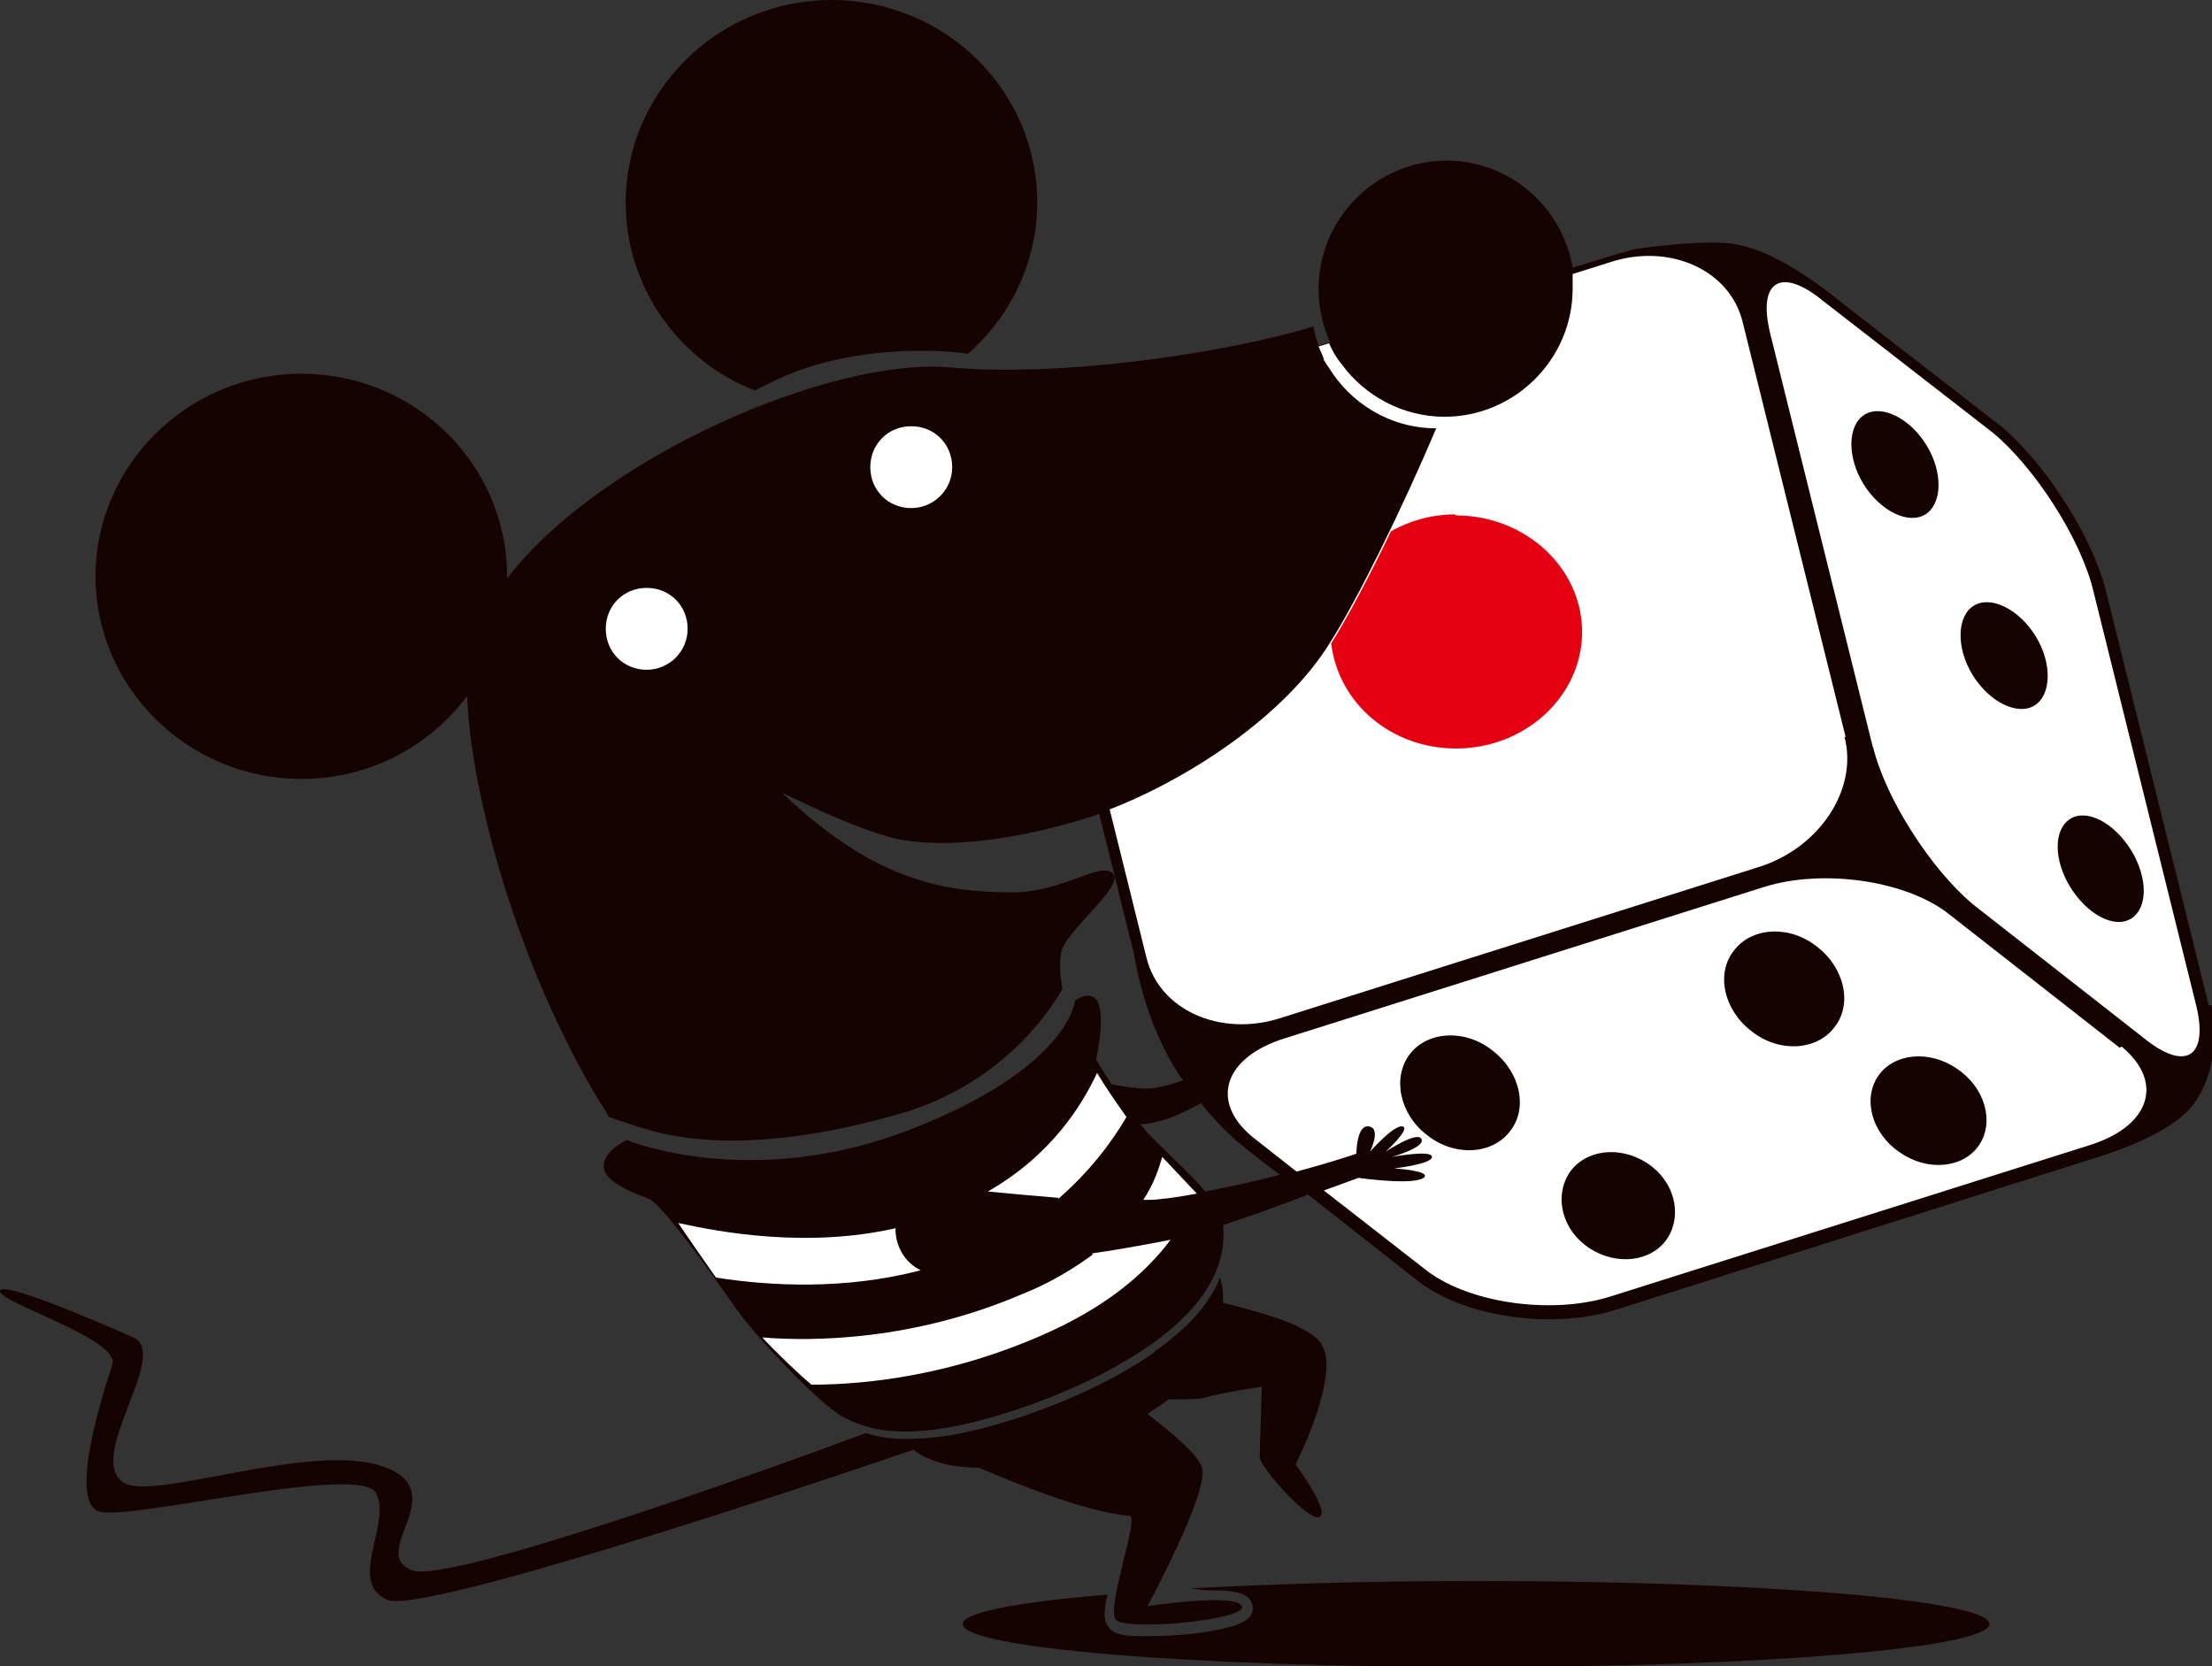 <?xml version="1.0" encoding="UTF-8"?>
<svg xmlns="http://www.w3.org/2000/svg" viewBox="0 0 21.07 15.87">
  <rect x="0" y="0" width="21.07" height="15.87" fill="#333333" stroke="none"/>
  <g id="_イヤー_1" data-name="レイヤー 1">
    <g>
      <path d="M11,12.88c-.69,.48-1.59,.74-2,.8-.31,.04-.55,.04-.75-.03-1.1,.41-3.97,1.43-4.32,1.31-.44-.16,.4-.75-.28-.99-.67-.24-2.16,.32-2.46,.16-.4-.22,.44-1.23,.08-1.39-.36-.16-1.27-.55-1.27-.44s1.15,.46,1.07,.7c-.08,.24-.43,1.32-.12,1.4,.32,.08,2.47-.46,2.63-.18,.16,.28-.28,.85,.11,1.02,.33,.14,3.99-1.08,5.01-1.43,.14,.11,.36,.17,.62,.17,.29,.12,.99,.42,1.44,.46,.1,0-.23,.88-.13,.99,.1,.11,1.26,0,1.2-.13-.06-.13-.9,0-.9,0,0,0,.59-1.09,.52-1.32-.04-.13-.31-.35-.52-.51,.07-.05,.14-.09,.2-.14,.12,0,.25,0,.32-.01,.21-.06,.57-.11,.57-.11,0,0-.02,.57-.02,.67s.48,.63,.57,.57c.1-.06-.23-.5-.23-.5,0,0,.46-.9,.23-1.17-.14-.17-.6-.29-.92-.37,0-.08,0-.16-.03-.24-.08,.21-.26,.45-.63,.71Z" style="fill: #150301;"/>
      <path d="M9.22,3.37c.4-.35,.66-.87,.66-1.44,0-1.07-.88-1.93-1.96-1.93s-1.96,.87-1.96,1.93c0,.81,.51,1.51,1.23,1.79,.2-.1,.48-.26,1.03-.34,.43-.06,.82-.04,1-.01Z" style="fill: #150301;"/>
      <path d="M14.06,15.06c-1.01,0-1.95,.03-2.72,.07,.07,.01,.14,.02,.19,.02,.12,0,.17,0,.25,.02,.08,.01,.17,.07,.15,.18-.02,.11-.22,.16-.47,.2-.25,.04-.63,.04-.72,.03-.1-.01-.18-.04-.21-.14-.02-.06,0-.18,.02-.25-.85,.07-1.38,.17-1.38,.28,0,.23,2.19,.41,4.89,.41s4.89-.18,4.89-.41-2.19-.41-4.89-.41Z" style="fill: #150301;"/>
      <path d="M21.04,9.58l-.98-3.95c-.13-.52-.58-1.22-1-1.57l-1.47-1.14c-.28-.23-.68-.52-1.04-.59-.28-.06-.96,.04-.96,.04-.02,0-.26,.07-.61,.18-.1-.58-.6-1.02-1.2-1.02-.67,0-1.22,.55-1.22,1.22,0,.18,.04,.36,.11,.51l-.11,.03c-.02-.06-.04-.11-.05-.18-.74,.23-2.34,.49-3.46,.39-1.14-.1-3.34,.86-4.22,2.01v-.02c0-1.07-.88-1.93-1.96-1.93s-1.96,.87-1.96,1.93,.88,1.93,1.96,1.93c.65,0,1.22-.31,1.58-.79,.03,.89,.46,2.54,1.27,3.88,.03,.04,.06,.09,.08,.13,.12,.04,.28,.1,.48,.15,.42,.1,1.14,.15,2.29-.18,.94-.27,1.41-.94,1.55-1.19-.03-.17-.03-.31,0-.39,.12-.24,.59-.6,.48-.71-.11-.12-.48,.18-.95,.18s-.76-.06-1.07-.18c-.59-.22-1.13-.77-1.13-.77,0,0,.59,.3,1.01,.42,.42,.12,1.13,.06,1.9-.18,.04-.01,.07-.02,.11-.04,.18,.73,.33,1.33,.33,1.33,.03,.17,.11,.61,.37,1.06,.03,.05,.06,.1,.1,.15-.14,.05-.27,.08-.35,.08s-.21-.02-.33-.04c-.09-.13-.15-.24-.15-.24,0,0,.08-.33,.03-.51-.05-.18-.23-.05-.23-.05,0,0-.05,.64-1.57,1.23-1.52,.59-2.7,.1-2.7,.1,0,0-.22,.1-.22,.25s.3,.26,.43,.31c.13,.05,.64,.77,.82,1.03,.18,.26,.75,.87,1,1.03,.26,.15,.54,.19,.96,.13,.41-.06,1.31-.32,2-.8,.68-.48,.71-.91,.69-1.14,.24-.08,.55-.19,.81-.29,.47,.37,1.03,.81,1.03,.81,.43,.35,1.28,.48,1.89,.29l4.61-1.46c.26-.08,.73-.26,.91-.51,.12-.17,.18-.37,.19-.6,.01-.09,0-.21-.03-.34Zm-9.55,1.78c-.16-.19-.44-.44-.56-.57-.02-.02-.04-.05-.07-.08,.07,0,.14-.02,.18-.03,.1-.02,.25-.09,.4-.17,.12,.15,.24,.27,.34,.36,0,0,.17,.14,.41,.32-.21,.06-.46,.11-.71,.16Z" style="fill: #150301;"/>
      <g>
        <path d="M20.19,9.98l-1.61-1.26c-.4-.33-1.21-.45-1.78-.27l-4.56,1.44c-.58,.18-.72,.6-.31,.94l.42,.33c.34-.09,.57-.17,.57-.17,0,0,0-.28,.12-.26,.12,.02,.01,.24,.01,.24,0,0,.23-.26,.31-.24,.08,.02-.16,.24-.16,.24,0,0,.3-.2,.34-.12,.04,.08-.28,.17-.28,.17,0,0,.38-.07,.38,0s-.36,.11-.36,.11c0,0,.33,.02,.29,.08-.07,.09-.63,.01-.63,.01,0,0-.14,.05-.33,.12l.95,.74c.4,.33,1.21,.45,1.78,.27l4.56-1.44c.58-.18,.72-.6,.31-.94Z" style="fill: #fff;"/>
        <path d="M17.84,7.11c.12,.5,.56,1.18,.96,1.51l1.61,1.26c.4,.33,.63,.2,.51-.3l-.98-3.95c-.12-.5-.56-1.18-.96-1.51l-1.61-1.25c-.4-.33-.63-.2-.51,.3l.98,3.95Z" style="fill: #fff;"/>
        <path d="M17.58,7.02l-.98-3.95c-.12-.5-.7-.76-1.27-.57l-.35,.11s0,.09,0,.14c0,.67-.55,1.22-1.22,1.22-.4,0-.76-.2-.98-.5h0c-.05-.06-.09-.13-.12-.2h0l-.1,.03s.02,.05,.03,.07h0s.02,.04,.02,.06l.02,.03s.01,.02,.02,.03h0c.21,.35,.59,.59,1.03,.59-.32,.76-.75,1.63-1.01,2.04-.43,.7-1.35,1.3-2.1,1.59l.35,1.41c.12,.5,.7,.76,1.27,.58l4.56-1.44c.58-.18,.95-.74,.82-1.24Z" style="fill: #fff;"/>
        <path d="M13.86,4.9c-.22,0-.43,.06-.61,.16-.21,.44-.42,.83-.57,1.07h0c.07,.57,.57,1,1.19,1,.66,0,1.2-.5,1.2-1.11s-.54-1.11-1.2-1.11Z" style="fill: #e50012;"/>
        <path d="M17.31,9.02c.26,.2,.34,.55,.16,.77-.17,.22-.53,.24-.79,.03-.26-.2-.34-.55-.16-.77,.17-.22,.53-.24,.79-.03Z" style="fill: #150301;"/>
        <path d="M14.22,10.01c.26,.2,.34,.55,.16,.77-.17,.22-.53,.24-.79,.03-.26-.2-.33-.55-.16-.77,.17-.22,.53-.24,.79-.03Z" style="fill: #150301;"/>
        <path d="M15.69,11.08c.26,.17,.34,.49,.19,.72-.15,.22-.48,.26-.74,.09-.26-.17-.34-.49-.19-.72,.15-.22,.48-.26,.74-.09Z" style="fill: #150301;"/>
        <path d="M18.64,10.18c.27,.18,.36,.51,.21,.73-.15,.22-.49,.25-.75,.07-.27-.18-.36-.51-.21-.73,.15-.22,.49-.25,.75-.07Z" style="fill: #150301;"/>
        <path d="M18.35,4.24c.16,.26,.15,.56-.01,.66-.16,.1-.43-.03-.59-.29-.16-.26-.15-.56,.01-.66,.16-.1,.43,.03,.59,.29Z" style="fill: #150301;"/>
        <path d="M19.39,6.06c.16,.26,.15,.56-.01,.66-.16,.1-.43-.03-.59-.29-.16-.26-.15-.56,.01-.66,.16-.1,.43,.03,.59,.29Z" style="fill: #150301;"/>
        <path d="M20.3,8.1c.16,.26,.16,.55,0,.65-.16,.1-.42-.04-.58-.3-.16-.26-.16-.55,0-.65,.16-.1,.42,.04,.58,.3Z" style="fill: #150301;"/>
      </g>
      <g>
        <g>
          <path d="M10.08,11.42c.3-.26,.51-.54,.65-.78-.1-.14-.21-.3-.28-.42-.14,.3-.43,.78-1.04,1.13,.2,.02,.43,.04,.67,.06Z" style="fill: #fff;"/>
          <path d="M8.53,11.7c-.84,.19-1.66,.04-2.07-.05,.08,.12,.22,.32,.36,.52,.51,.08,1.23,.12,1.95-.07-.15-.07-.24-.23-.24-.39Z" style="fill: #fff;"/>
        </g>
        <g>
          <path d="M11.07,11.42c.11-.01,.22-.03,.33-.05l-.33-.35c-.03,.11-.08,.26-.18,.41,.06,0,.12,0,.18-.01Z" style="fill: #fff;"/>
          <path d="M10.41,11.95c-.18,.13-.4,.27-.68,.38-1.03,.44-1.98,.45-2.47,.41,.16,.17,.36,.36,.47,.45,.56,0,1.34-.1,2.17-.46,.63-.27,1.01-.6,1.25-.92-.21,.04-.47,.09-.75,.13Z" style="fill: #fff;"/>
        </g>
      </g>
      <g>
        <path d="M6.16,6.38c.21,0,.39-.17,.39-.39s-.17-.39-.39-.39-.39,.17-.39,.39,.17,.39,.39,.39Z" style="fill: #fff;"/>
        <path d="M8.68,4.84c.21,0,.39-.17,.39-.39s-.17-.39-.39-.39-.39,.17-.39,.39,.17,.39,.39,.39Z" style="fill: #fff;"/>
      </g>
    </g>
  </g>
  <g id="_イヤー_3" data-name="レイヤー 3"/>
  <g id="_リム" data-name="トリム"/>
</svg>